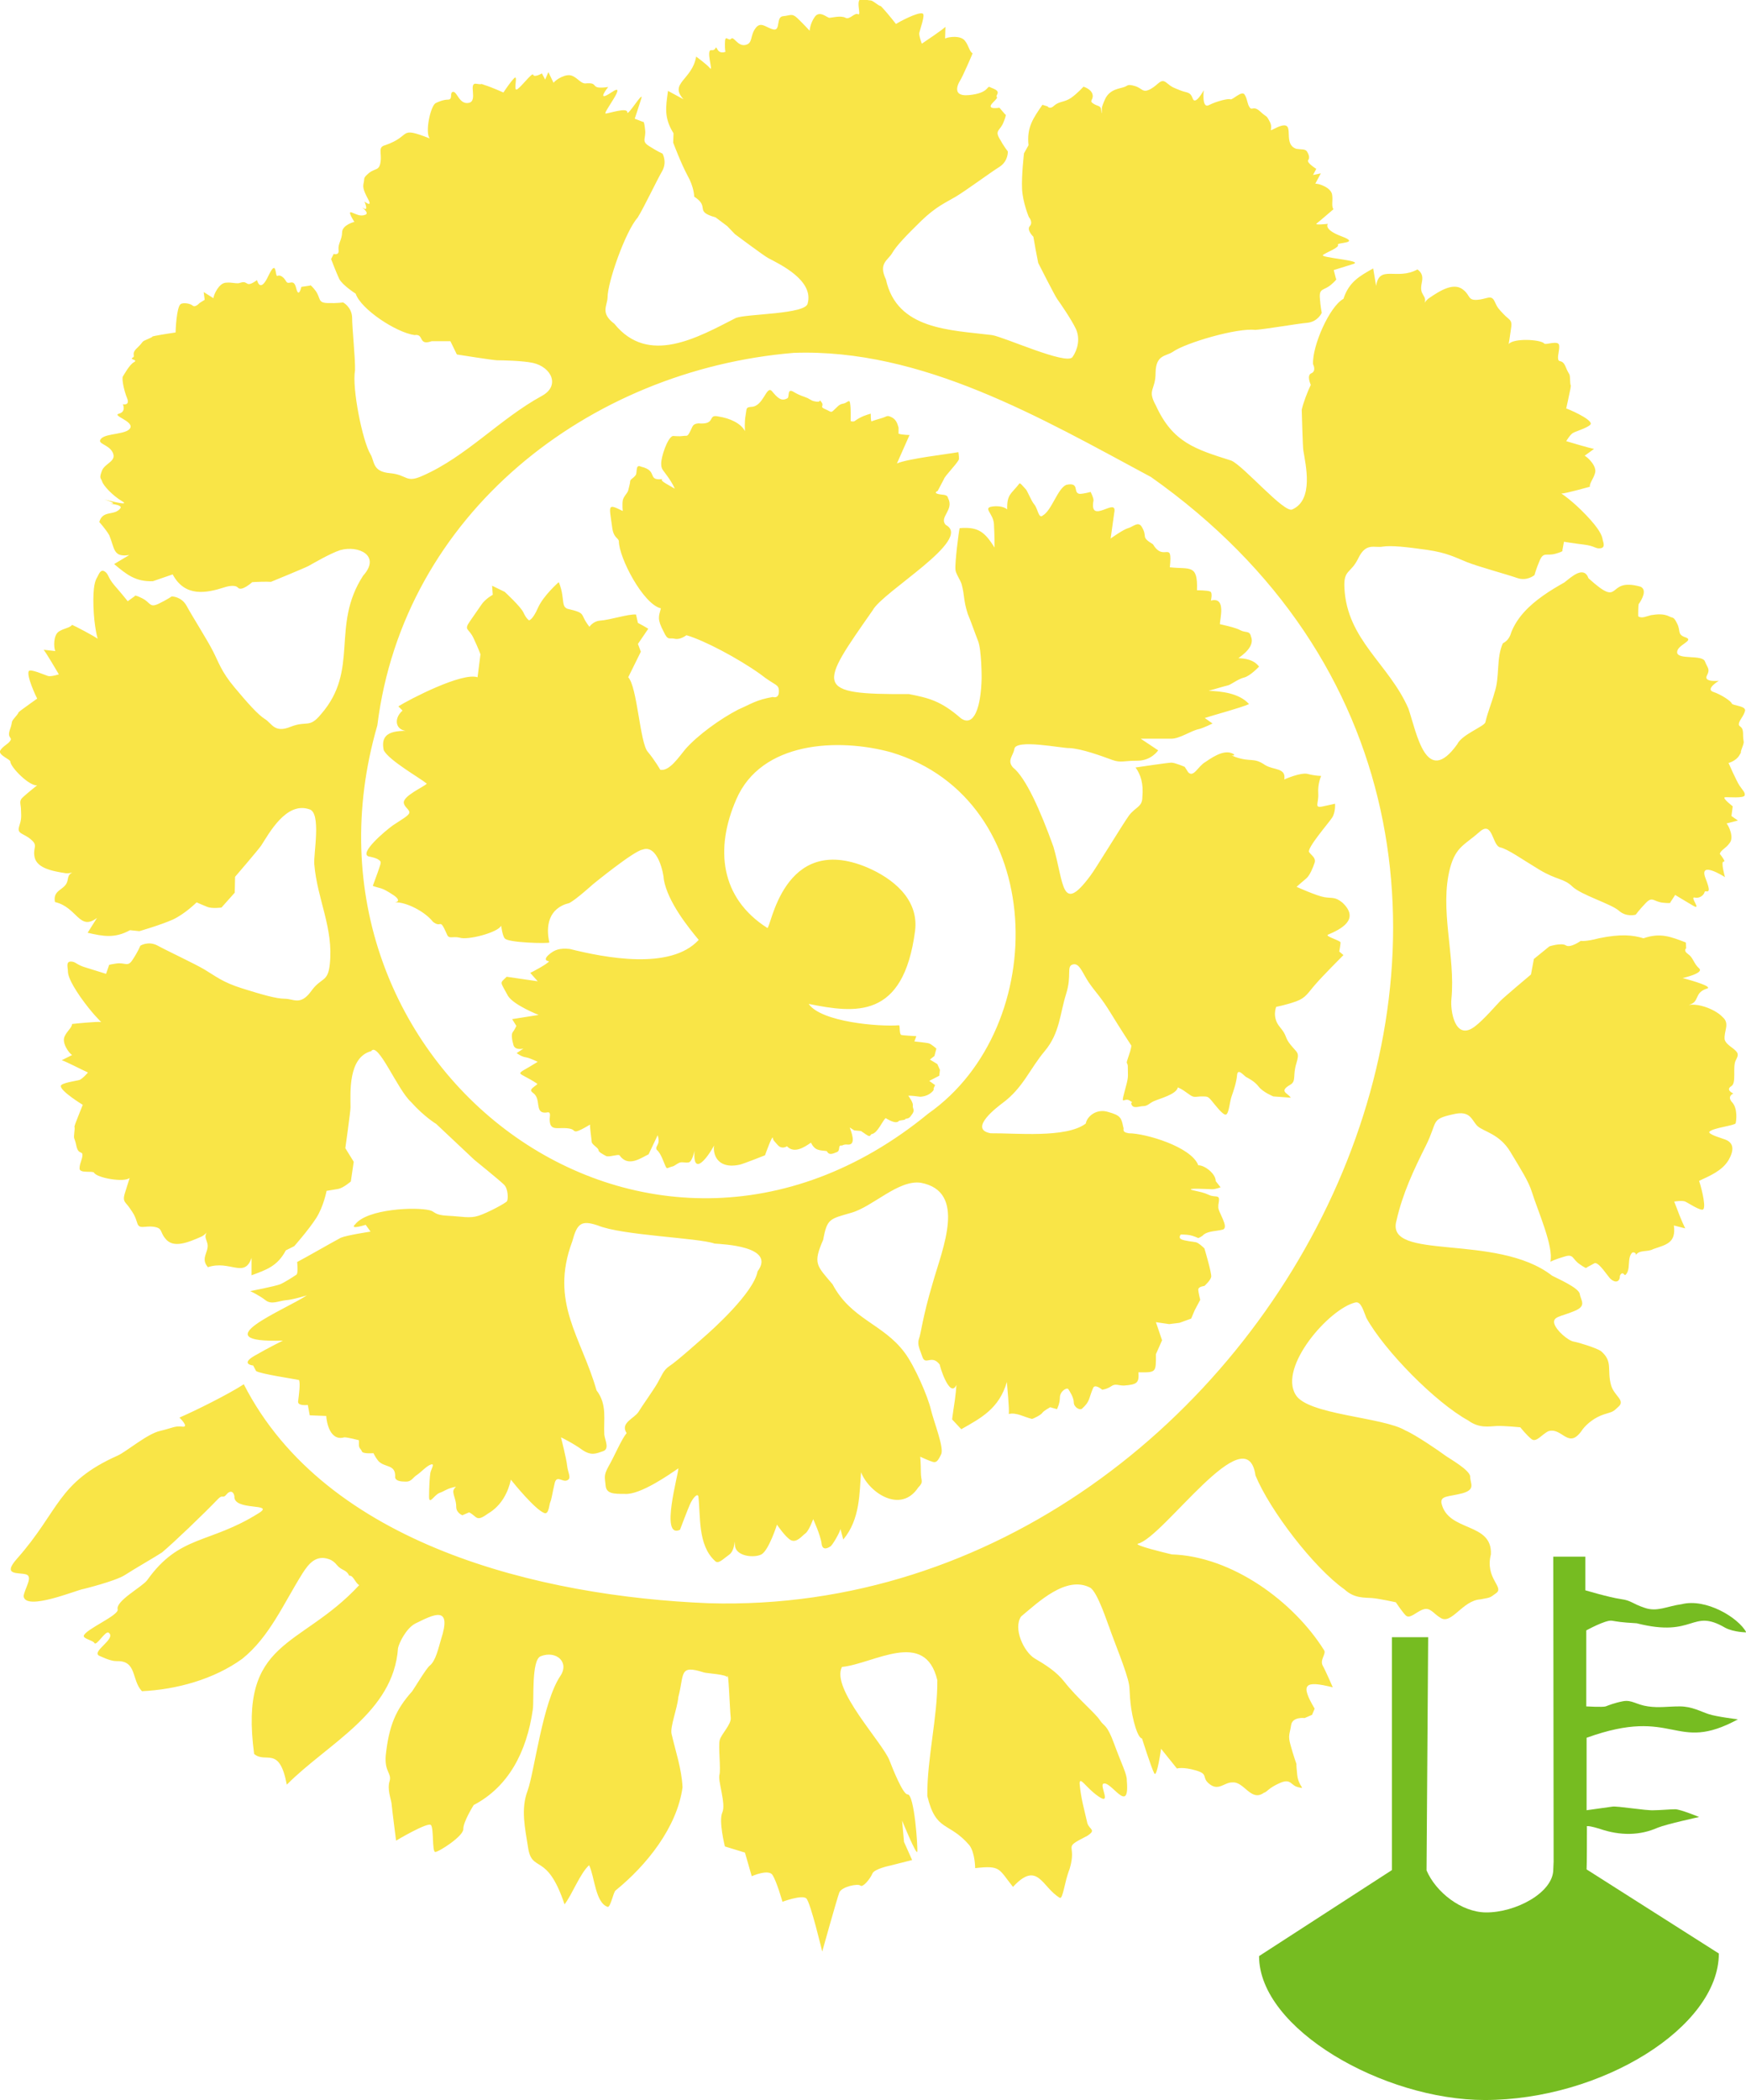 <?xml version="1.0" encoding="utf-8"?>
<!-- Generator: Adobe Illustrator 27.1.1, SVG Export Plug-In . SVG Version: 6.00 Build 0)  -->
<svg version="1.1" id="Carnation" xmlns="http://www.w3.org/2000/svg" xmlns:xlink="http://www.w3.org/1999/xlink" x="0px" y="0px"
	 viewBox="0 0 540 649.4" style="enable-background:new 0 0 540 649.4;" xml:space="preserve">
<style type="text/css">
	.st0{fill:#76BC21;}
	.st1{fill:#F9E547;}
</style>
<path id="Sepal_Cut" class="st0" d="M441.2,578.3c2.9,6.8,10.8,12.9,18.3,13c9.2,0.1,20.9-6.1,20.9-13.3l0.1-2.4l-0.1-94.3h9.6h0.3
	v10.4c0,0,7.4,2.2,10.9,2.7c3.5,0.5,3.5,1.4,7.4,2.7c3.9,1.4,7-0.5,11.5-1.1c7.5-1.9,17.5,4.1,20,8.7c0,0-3.8,0-6.5-1.4
	c-10.6-6.2-9.3,3.2-27.4-1.4c-5.2-0.3-5.7-0.5-7.7-0.8c-1.9-0.3-7.9,3-7.9,3v23.5c0,0,5.1,0.3,6,0c0.8-0.3,2.7-1.1,5.4-1.6
	c2.7-0.5,4.1,1.1,7.7,1.6c3.5,0.5,6,0,9.8,0s6.5,1.6,9,2.4c2.4,0.8,9,1.6,9,1.6c-19.7,10.7-19.4-4.2-46.8,5.7c0,0,0,22.4,0,22.4
	l7.9-1.1c1.4-0.3,10.6,1.3,13,1.1c1.9,0,4.9-0.3,6.5-0.3s7.4,2.4,7.4,2.4s-10.1,2.2-12.8,3.3c-5.4,2.4-11.5,2.6-18.1,0.3
	c-4.7-1.4-3.8-0.5-3.8-0.5c0,1.8,0,11.5-0.1,13.1c0,0,40.9,26,40.9,26c0,22.8-36.4,45.3-72.4,45.3c-31.2,0-69.8-21.9-69.8-44.5
	l41.1-26.6v-72h11.2L441.2,578.3z"/>
<path class="st1" d="M127.1,340.7c4.1,4.6,7.8,6.8,7.8,6.8l11.8,11.1c0,0,7.9,6.4,9.2,7.7c1.3,1.3,1.3,4.5,0.9,5.1
	c-0.4,0.6-6,3.6-8.8,4.5c-2.8,0.9-5.1,0.2-9.5,0c-4.3-0.2-3.9-1.3-5.6-1.7c-4.5-1.1-19.3-0.4-23,4.3c-2.1,1.9,3.2,0.2,3.2,0.2
	l1.5,2.1c0,0-7.3,1.1-9.2,1.9c-3.9,2.1-9.9,5.6-13.5,7.5c0,0,0.4,3.4-0.2,3.9c-0.6,0.4-3.6,2.4-5.1,3c-1.5,0.6-9.2,2.1-9.2,2.1
	s2.8,1.3,4.7,2.8c1.9,1.5,4.1,0.2,6.4,0c2.4-0.2,6.4-1.5,6.4-1.5c-6.7,4.5-32.8,14.8-7.4,14c0,0-4.3,2.1-8.8,4.7
	c-4.5,2.6-0.4,3-0.4,3l0.9,1.7c1.2,0.9,12.2,2.5,13.3,2.8c0.4,1.2,0,4.1-0.3,6.6c-0.2,1.5,3,1.1,3,1.1l0.6,3.2l5.1,0.2
	c0.1,2,1.2,7.9,5.6,6.6c1.1,0,4.5,0.9,4.5,0.9s0,0,0,1.3c0,1.3,0.6,1.3,0.9,2.1c0.2,0.9,3.6,0.6,3.6,0.6s0.6,1.3,1.5,2.4
	c2,2.2,5.5,0.9,5.2,5.1c0.2,1.1,1.7,1.3,3.4,1.3s2.1-1.3,3.4-2.1c1.3-0.9,3-2.8,4.3-3.2c1.3-0.4,0,1.5-0.2,2.6
	c-0.2,1.1-0.4,4.5-0.4,7.3c0,2.8,1.5-0.4,3.2-1.1c1.7-0.6,1.9-1.1,4.1-1.7s0,0,0.2,1.5s0.9,2.6,0.9,4.5c0,1.9,1.9,2.6,1.9,2.6
	s2.1-0.9,2.1-0.9c2.5,1.3,2.1,3.1,5.8,0.4c4.3-2.5,6.3-6.8,7.1-10.5c1.1,1.4,7.5,9.2,10.3,10.3c1.5,0.6,1.5-2.6,1.9-3.4
	c0.4-0.9,0.6-2.6,1.3-5.6c0.6-3,2.4-0.4,3.9-1.1c1.5-0.6,0.2-2.4,0-4.5c-0.2-2.1-1.9-8.8-1.9-8.8c0,0,3.9,1.9,6.6,3.9
	c2.8,1.9,4.3,1.1,6.4,0.4s0.6-3.4,0.4-5.1c-0.3-4.5,1-9.3-2.4-13.7c-4.7-16.5-14.6-27.2-7.5-46.1c1.5-5.6,2.8-6.6,7.9-4.9
	c7.5,3.1,31,3.8,36.1,5.6c2.4,0.2,19.1,0.8,13.3,8.6c-1.2,6.6-14,18.1-16.8,20.5c0,0-8.5,7.6-10.5,8.8c-1.9,1.3-2.3,2.9-3.7,5.3
	s-5,7.4-5.8,8.8c-1.3,2.1-5.8,3.4-3.7,6.6c-1.6,1.9-3.7,7-5.6,10.3c-1.6,2.9-1.1,3.4-0.9,5.9c0.2,2.6,2.6,2.6,5.9,2.6
	c4.8,0.4,14.1-6.2,16.6-7.9c0.1,1.6-5.8,21.9,0.5,19c0,0,2.3-6.1,3.1-7.9c0.8-1.8,2.3-3.6,2.6-2.4c0.7,6.2-0.2,14.9,5,19.8
	c1.1,1.3,2.4-0.3,4.5-1.8c2.1-1.4,1.6-6.3,1.8-2.9c0.2,3.4,5.9,4,8.2,2.8c2.3-1.3,4.8-9.2,4.8-9.2s2.6,3.9,4.3,4.8
	c1.8,0.9,3.4-1.3,4.5-2.1c1.1-0.8,2.4-4.4,2.4-4.4s2.3,5,2.6,7.6s2.6,0.9,2.6,0.9c0.5,0.1,3.5-5.1,3.2-5.6l0.9,3.4
	c5.3-6.3,5-14.6,5.5-20.8c2.5,6.4,12.3,12.9,17.7,4.7c1.8-1.8,0.8-1.9,0.8-4.7s-0.2-4.8-0.2-4.8s2.8,1.3,3.9,1.6
	c1.1,0.3,1.6-0.3,2.6-2.4c0.9-2.1-2.3-10-3.2-13.8c-0.9-3.9-5-13.5-8.2-17.7c-6.6-8.8-16.5-10.2-22.2-21c-5-5.9-6.1-6.4-2.9-13.8
	c1.2-6.6,2.1-6.4,8.6-8.3c6.8-1.9,14.6-10.3,21.6-9.3c14.3,2.7,6.7,20.3,3.7,30.9c-3.2,10.7-3.6,15.5-4.3,17.4
	c-0.6,1.9,0.4,3.4,1.1,5.6c1,2.7,2.9-1,5.4,2.4c-0.4-0.6,3,10.8,5.1,6.2c0,0-0.2,3.4-0.9,7.5c-0.6,4.1-0.4,3.2-0.4,3.2s2.8,3,2.8,3
	c6.2-3.5,11.7-6.4,14.1-14.6c0.1,1.6,0.8,8.2,0.6,9.9c2.3-0.6,4.9,1,7.1,1.5c0.3,0.1,3-1.3,3.3-1.9c0.4-0.6,2.4-1.7,2.4-1.7l2.1,0.6
	c0,0,0.9-1.7,0.9-3.6c0-1.9,2.1-3.2,2.6-2.6c0.4,0.6,1.7,2.6,1.7,4.1c0,1.5,1.9,2.6,2.6,1.9c2.5-2.3,1.9-2.9,3.4-6.4
	c0.6-1.3,2.8,0.6,2.8,0.6s1.5-0.2,2.8-1.1c1.3-0.9,2.1-0.2,3.9-0.2c4.2-0.3,4.7-0.9,4.5-4.1c5.6,0.1,5.4,0,5.4-5.6
	c0,0,1.9-4.3,1.9-4.3l-1.9-5.6c0,0,4.1,0.6,4.1,0.6l3.2-0.4c0,0,3.6-1.3,3.6-1.3s1.1-2.6,1.1-2.6l1.7-3.2c0,0-0.6-2.4-0.6-3.2
	c0-0.9,1.9-1.1,1.9-1.1s1.9-1.7,2.1-2.8c0.2-1.1-2.1-8.8-2.1-8.8s-1.7-1.7-2.6-1.9c-0.9-0.2-3.4-0.4-4.5-0.9s-0.2-1.5-0.2-1.5
	s1.7,0,2.8,0.2c1.1,0.2,2.6,0.9,2.6,0.9s1.1-0.4,1.7-1.1c1.5-1.1,3.8-1,5.8-1.5c2.3-0.6-1.6-5.7-1.3-7.1c0-1.3,0,0,0.2-1.9
	c0.2-1.9-1.3-0.9-3-1.7c-1.7-0.8-2.6-0.9-5.1-1.5c-2.9-0.8,5.2-0.3,6-0.3c1.1,0,2.6-0.6,2.6-0.6s-1.5-1.9-1.5-1.9
	c0-2.4-3.6-5-5.4-4.9c-2.1-5.7-16.3-9.9-21.5-9.9c-2.4-0.4-1.3-1.3-1.7-1.9c-0.6-2.8-0.7-3.6-4.7-4.7c-3.5-1.1-6.5,1.3-6.9,3.6
	c-6.1,4.6-21.9,2.9-29.4,3c-7.3-1.3,2.7-8.6,3.6-9.3c6.4-4.7,8.4-10.5,13.1-16.1c4.7-5.6,4.7-11.6,6.6-17.6s0-8.6,2.1-9.2
	c2.1-0.6,3,2.8,5.1,5.8s3.6,4.3,6.6,9.2c3,4.9,6.4,10.1,6.4,10.1s0,0.9-0.9,3.4c-0.9,2.6-0.4,1.5-0.2,2.8c0,4,0.4,2.9-1.1,8.4
	c-1.1,4.1,0,1.3,1.7,2.4c1.7,1.1,0,0,0.6,1.3c0.6,1.3,2.4,0.4,3.6,0.4c1.3,0,1.9-0.9,3.2-1.5c2-0.9,7-2.1,7.5-4.3
	c1.8,0.9,1.5,0.8,3.8,2.4c1.3,0.9,1.9,0.4,3.6,0.4s1.9,0,3,1.3c1.1,1.3,3.6,4.7,4.5,4.3c0.9-0.4,1.1-3.9,1.7-5.6s1.5-4.3,1.7-6.6
	c0.2-2.3,2.1,0.2,2.8,0.6c0.7,0.4,2.6,1.3,3.9,3c1.3,1.7,4.5,3,4.5,3l5.4,0.4c-0.9-1.5-3.9-1.9,0-4.1c1.7-1.1,0.6-2.8,1.7-6.4
	s0.4-3.2-1.7-5.8c-2.1-2.6-0.9-2.6-3.4-5.6s-1.1-6.2-1.1-6.2s3.2-0.6,6.2-1.7c3-1.1,3.6-2.6,5.8-5.1c2.2-2.6,8.8-9.2,8.8-9.2
	l-1.3-1.1c0,0,0.4-2.1,0.4-2.8c0-0.6-4.9-1.9-3.9-2.4c4-1.7,10-4.7,4.5-9.9c-2.3-1.9-3.2-1.3-5.6-1.7c-2.4-0.4-8.6-3.2-8.6-3.2
	s1.9-1.7,3-2.6c1.1-0.9,2.1-3.4,2.6-4.9c0.4-1.5-0.9-2.1-1.7-3.2c-0.9-1.1,6-9,7.1-10.7s0.9-4.3,0.9-4.3s-1.7,0.4-4.1,0.9
	c-2.4,0.4-0.9-1.1-1.1-4.1c-0.2-3,0.9-5.4,0.9-5.4s-1.9,0-4.1-0.6s-7.3,1.7-7.3,1.7c0.6-3.7-3.3-2.8-6-4.5c-3.5-2.4-4.3-0.8-9-2.4
	c-2.8-1.1,0,0-0.6-0.9c-2.4-1.5-5.5,0.1-8.8,2.4c-2.3,1.3-3.6,4.9-5.3,3.2c0,0-1.1-1.7-1.1-1.7s-3-1.3-4.1-1.3s-11.1,1.5-11.1,1.5
	c1.6,2.2,2.5,5,2.1,9.2c0,3-2.1,3-4.1,5.6c-1.9,2.6-10.5,16.8-12,18.7c-9,12.1-8.1,2.3-11.4-9c-4-11.1-8.5-21.3-12.5-24.5
	c-1.9-2.1,0-3.6,0.4-5.6c0.1-3.4,14.7-0.3,17.1-0.4c3.7,0.2,9.5,2.3,13.3,3.7c2.6,0.9,3.4,0.2,7.7,0.2c4.3,0,6.4-3.2,6.4-3.2
	l-5.4-3.6c2.4,0,6.1,0,9.3,0c2.7,0.1,6.2-2.5,8.8-3c1.5-0.4,4.1-1.7,4.1-1.7l-2.4-1.7c2.7-0.9,11-3.1,13.7-4.3
	c-3-3.4-8.7-4-12.5-4.1c0,0,5.1-1.5,6-1.7c0.9-0.2,3-1.9,4.9-2.4c1.9-0.4,4.7-3.4,4.7-3.4c-1.7-2.2-4.3-2.5-6.4-2.6
	c1.2-0.9,5.2-3.6,3.9-6.7c-0.4-1.9-1.7-1.1-3.2-1.9c-1.5-0.9-6.4-1.9-6.4-1.9c-0.1-1.4,2.1-8.6-2.8-7.3c0,0,0.6-2.4-0.2-2.8
	c-0.9-0.4-4.1-0.4-4.1-0.4c0.3-8.2-2.2-6.4-8.4-7.1c0.9-8.8-1.8-1.4-5.2-7.1c-4.1-2.5-1.4-2.1-3.6-5.6c-1.1-1.5-2.6,0.2-4.1,0.6
	c-1.5,0.4-5.4,3.2-5.4,3.2c0.3-2.2,0.6-4.4,1.1-7.9c1.2-5.4-7.9,4.1-6.4-3.9c0-0.9-0.9-2.6-0.9-2.6s-2.1,0.6-3.4,0.6
	c-2.2-0.3,0.2-3.7-4.1-2.8c-2.7,1.1-4.5,7.9-7.3,9.5c-1.3,1.1-1.5-2.1-2.6-3.4c-1.1-1.3-2.1-4.3-2.8-4.9c-0.6-0.6-1.7-2.1-1.9-1.5
	c-2.5,3.2-3.8,3.2-3.7,7.9c0,0-1.3-1.3-4.5-0.9c-3.2,0.4,0.2,2.1,0.4,5.4c0.2,3.2,0.2,7.3,0.2,7.3c-3-4.7-4.9-6.5-10.8-6
	c-0.3,1.1-1.5,10.7-1.3,12.8c0,1.1,1.5,3.2,1.9,4.5c1,3.7,0.5,4.8,1.9,9.2c0.9,2.1,2.1,5.6,3.2,8.4s1.1,11.4,1.1,11.4
	c-0.2,9.2-2.4,15.3-6.4,12.5c-6.3-5.5-10.1-6.3-16.1-7.5c-29.8,0.2-27.7-2.3-11.2-25.9c3.1-5.8,31.2-21.9,22.6-26.4
	c-2.2-2.4,2.7-4.6,0.7-8.3c-0.2-1.3-1.9-0.9-3.2-1.3c-1.3-0.4,0-0.9,0-0.9s1.5-2.8,1.9-3.6c0.3-1.1,4.5-5.2,4.7-6.3
	c0-0.9-0.2-2.1-0.2-2.1c-3.2,0.6-15.6,2-19,3.5l3.9-8.8c0,0-2.1,0-3.4-0.4c0,0,0-1.3,0-1.9c-0.4-1.4-0.8-2.7-2.6-3.4
	c-1.1-0.4-0.9,0-3,0.6c-2.1,0.6-2.8,0.9-2.8,0.9c-0.2-0.5-0.2-1.8-0.2-2.4c-1.4,0.4-3,0.9-4.7,2.1c-0.6,0.6-1.5,0.2-1.5,0.2
	c0-1.3,0.1-3.7-0.2-5.6c-0.2-1.3-0.9,0-2.1,0.2c-1.3,0.2-1.7,0.9-2.8,1.9c-1.1,1.1-0.9,0.6-2.8-0.2c-1.9-0.8-0.2-0.9-1.1-2.1
	c-0.9-1.3,0,0-1.5-0.2c-1.5-0.2-1.5-0.4-2.8-1.1c-1.3-0.6-2.1-0.6-4.3-1.9c-2.1-1.3-1.3,1.3-1.9,1.9c-2,1.2-3.2-0.2-4.9-2.2
	c-1.7-1.8-2.6,4.9-6.4,4.9c-1.7,0.2-1.3,0.4-1.7,2.6c-0.4,2.1-0.2,4.9-0.2,4.9c-1.3-2.5-4.8-4-8.1-4.5c-3.7-0.9-0.6,2.6-6.3,2.1
	c-1.9,0.2-1.7,0.9-2.6,2.6c-0.9,1.7-0.9,1.1-2.1,1.3c-1.3,0.2-2.6,0-3.2,0c-1.7,0.5-3.7,6.7-3.6,8.6c0,1.8,0.6,1.9,2.1,4.1
	c1.5,2.1,2.1,3.6,2.1,3.6s0,0-2.6-1.5s-0.9-1.5-0.9-1.5c-5.4,0.7-1.4-2.5-6.9-3.8c-1.9-0.9-1.1,1.7-1.7,2.6
	c-0.6,0.9-1.7,1.3-1.7,1.9s-0.4,1.9-0.6,2.8c-0.2,0.9-1.5,1.9-1.7,3.2c-0.2,1.3,0,3.2,0,3.2c-4.8-2.4-4.2-1.8-3.3,4.8
	c0.4,3.6,1.9,3.4,2.1,4.5c0,5.1,7.5,19.5,13,20.8c-0.7,2.6-1.2,3.3,0.9,7.3c1.3,2.8,1.7,1.7,3.4,2.1c1.7,0.4,3.6-1.1,3.6-1.1
	c5.5,1.6,15.9,7.1,22.8,12c4.8,3.8,5.8,3,5.8,5.4c0,2.4-1.9,1.7-1.9,1.7c-5.1,0.9-6.6,2.1-10.7,3.9c-5.6,2.9-12.5,7.9-16.3,12.2
	c-2,2.4-5,7-7.8,6.4c0,0-1.7-3-3.9-5.6c-2.4-2.9-3.2-20-6-23c0,0,3.9-7.9,3.9-7.9s-0.9-2.4-0.9-2.4l3.2-4.7
	c-0.8-0.5-2.4-1.4-3.2-1.8c0,0-0.6-2.6-0.6-2.6c-2.4-0.2-8,1.7-11.2,1.9c-2.1,0.2-3.2,1.9-3.2,1.9c-3.3-4.2-0.6-4.1-6.9-5.6
	c-1.3-0.6-1.1-1.7-1.5-4.3c-0.4-2.6-1.1-3.9-1.1-3.9s-4.7,4.1-6.4,7.9c-1.7,3.9-2.8,3.9-2.8,3.9s-0.9-0.6-1.7-2.4
	c-0.8-1.8-5.8-6.4-5.8-6.4l-3.9-1.9l0.2,2.8c0,0-2.4,1.3-3.6,3.2c-1.3,1.9-1.3,1.9-3.4,4.9c-2.1,3-0.4,2.1,1.1,5.4
	c1.5,3.2,2.1,4.9,2.1,4.9l-0.9,7.1c-4.8-1.6-21,6.8-24.5,9l1.3,1.3c-3.2,2.8-2,7.1,3,6.2c-3.7,0.2-10.3-0.6-8.8,6.1
	c1.7,3.2,11.3,8.6,13.3,10.3c-0.7,0.9-7.5,3.8-7.1,6c0.2,1.3,1.9,2.1,1.7,3c-0.2,0.9-2.1,1.9-5.1,3.9c-2.5,1.8-10.5,8.6-7.5,9.6
	c0,0,2.4,0.4,3.2,1.1c0.9,0.6,0.6,0.9-0.4,3.9c-1.1,3-1.5,4.1-1.5,4.1c2.6,1,2.4,0.2,6.6,3c2.6,1.9,0.2,2.1,0.2,2.1
	c3.5-0.2,9.4,2.9,11.8,6c2.8,2.2,1.9-1.6,4.3,3.8c0.6,1.7,1.7,0.6,3.9,1.1c2.5,0.9,12-1.6,12.9-3.7c0,0,0.4,3.2,1.1,3.9
	c0.7,1.4,13.6,1.7,13.8,1.3c-1.1-4.9-0.4-10.6,6.2-12.2c2.1-1.1,7.3-5.8,7.3-5.8s12.6-10.3,15.3-10.7c4.8-1.8,6.6,7.7,6.6,9.2
	c1.2,7,7.8,15.1,10.8,18.7c-8.7,9.5-29.1,5.5-39.9,2.8c-3.1-0.3-4.7,0.2-6.6,1.9c-1.9,1.8,0.2,1.9,0.2,1.9c-0.2,0.7-5.3,3.4-5.8,3.6
	l2.3,2.6l-9.6-1.4c-2.2,2.2-2.1,1.2,0.4,5.9c1.8,2.9,9.5,5.9,9.5,5.9l-8.2,1.3l1.3,2.1c0,0-0.6,1.3-1.1,1.9c-0.5,0.6-0.3,2.3,0.2,4
	c0.5,1.8,3.1,1.1,3.1,1.1l-2.1,1.4c0,0,1.4,1.1,2.8,1.3c1.3,0.2,3.7,1.4,3.7,1.4c-7.6,4.8-6.7,2.4-0.1,6.8c-0.1,0.4-1.6,1.1-1.9,1.8
	s0.8,0.9,1.4,1.9c1.4,2.1-0.2,5.9,3.8,5.1c0.8,0,0.6,0.9,0.5,2.1c0,4,2.5,2.4,5.9,2.9c1.8,0.3,1.3,0.8,2.1,0.9
	c0.8,0.2,4.5-2.1,4.5-2.1c-0.1,0.8,0.4,4,0.5,5.3c0,0.9,2.1,1.9,2.1,2.6c0,0.6,1.4,1.3,2.3,1.8c0.8,0.5,3.7-0.6,4.2-0.2
	c2.7,3.9,6.8,0.7,9-0.3c0,0,2.8-5.9,2.8-5.9s0.5,1.4,0.2,2.4c-0.3,1-0.9,1.3-0.5,2.1c1.4,1.1,2.2,4.1,2.9,5.4c0.3,0.6,0.9,0,1.8-0.2
	s1.1-0.6,2.1-1.1c0.9-0.5,1.9,0,3.1-0.2c1.1-0.2,1.8-3.6,1.8-3.6c-0.7,9.8,6-0.8,6.6-2.9c-1.3,1.1-1.3,9.1,7.4,7.2
	c1.3-0.3,7.8-2.9,7.8-2.9s2.3-6.4,2.4-5.4c0.2,0.9,0.3,0.8,1.6,2.3c1.3,1.4,2.8,0.3,2.8,0.3c2.2,2.4,5.4,0.3,7.4-1.1
	c1.3,2.5,2.5,2.3,4.9,2.6c0.6,1.1,1.3,1.1,2.9,0.4c1.6-0.4,0.3-2.4,1.8-2.1c0.5-0.3,1.2-0.4,1.8-0.3c2.9,0.2,0.9-4.4,0.6-5.3
	l1.4,0.9c0,0,2.1,0.2,2.1,0.2s0,0,1.6,1.1c1.6,1.1,1.1-0.2,1.9-0.2c1.7-0.5,3-3.8,4.1-4.9c0.6,0.3,3.2,2.1,4.2,0.8
	c0,0,1.8-0.3,1.8-0.3V346c1.3-0.4,1.2,0,2.4-1.8c0.6-1.1,0-1.3,0-2.3c0.3-0.7-1.1-2.8-1.4-3.1c0.9-0.1,2.8,0.2,3.7,0.3
	c0,0,1.8,0,3.2-1.1c1.4-1.1,0.9-1.4,0.9-1.4l0.5-1.1l-1.8-1.3l3.1-1.6l0.2-1.8l-0.8-1.8l-2.3-1.4l1.4-1.1l0.6-2.3
	c0,0-1.6-1.4-2.3-1.6c-0.6-0.2-4.5-0.6-4.5-0.6l0.6-1.6c0.1-0.1-4.8-0.2-4.8-0.5c-0.5-0.8-0.2-2-0.5-2.9c-6.3,0.5-24.1-1-28-6.6
	c14.5,2.9,29.3,4.8,32.9-22.5c1.3-10-7.1-16.4-14.8-19.7c-26.2-11-29.8,19.4-30.9,18.7c-14.6-9.3-16.2-24.6-9.6-39.7
	c7.7-18,31.5-19.1,47.9-14.6c48.6,14.6,49.8,84.8,11.5,111.7c-87.3,71.7-200.7-15.6-170.4-120c8.1-65.3,65.2-109.9,128.8-115.2
	c39.7-1.4,76.6,20.2,110.5,38.4c160.2,113.2,39.2,353.3-136.8,348.2c-52.1-2.1-118.4-18-143.8-67.7c-4.6,3-14.8,8.1-19.9,10.3
	c0,0,3.2,3.1,0.9,2.8s-3,0.4-6.8,1.3c-3.9,0.8-10.5,6.4-13.1,7.6C17.6,458.4,18.5,467,5.2,482c-4.7,5.3,0.7,4.1,2.9,4.8
	s-0.5,4.4-0.8,6.7c0.5,4.8,16.7-2,18.5-2.2c0,0,9.8-2.4,12.8-4.3c2.9-1.9,9.9-5.9,11.5-7c3.6-3,12.9-11.9,17.4-16.6
	c1.5-1.5,1.3,0.2,2.6-1.4c1-1.2,2.1-1,2.4,0.6c-0.4,4.7,12.7,2,7.6,5.2c-15.4,9.7-24.5,6.6-34.6,20.8c-1.6,2.1-9.8,6.4-9.1,9
	c0.4,1.9-10.1,6.2-10.5,8.2c-0.1,0.9,2.9,1.4,3.3,2.2c0.6,1.1,3.4-3.9,4.4-3.2c2.6,1.9-5.7,5.9-2.8,7.2c3.1,1.4,4.3,1.6,5.3,1.6
	c6.3-0.2,4.5,5.8,7.8,9.3c10.7-0.5,22.3-3.7,31-10c8.5-6.8,12.9-17.3,18.7-26.5c1.8-2.8,4.1-5.8,8.2-4.3c0.9,0.3,1.8,1,2.4,1.8
	c1.5,1.8,2.9,1.3,3.8,3.3c1.2-0.3,1.9,2.3,3.1,2.9c-18.3,19.8-37.3,16.4-32.5,52.2c3.6,3.1,7.8-2.8,10.1,9.5
	c12.7-12.8,33-22.2,34.4-42.2c0.3-1.6,2.5-6.1,5.3-7.6c5.7-2.8,11.5-5.9,8,4.9c-0.8,2.6-1.6,6.6-3.5,8.1c-1.1,0.9-4.5,6.6-5.4,7.9
	c-5.1,5.7-7.2,10.6-8.2,19.9c-0.4,5.1,1.9,5.4,1.2,7.9c-0.8,2.5,0.4,5.4,0.6,6.9c0.1,1.4,1.4,11.5,1.4,11.5s9.9-5.9,10.8-4.8
	c0.9,1.1,0.3,8.2,1.3,8.3c1,0.1,8.8-4.9,8.7-7.1c-0.1-2.1,3.2-7.4,3.2-7.4c10.7-5.6,16.4-16.3,18.3-29.6c0.4-2.8-0.5-15.2,2.4-16.4
	c4.8-1.9,9,1.8,6.1,6.1c-5.5,8.2-8,29.5-10.1,35.4c-2.2,5.7-0.8,11.7,0.1,17.5c1.2,8.3,5.8,1.2,11.3,17.7c2.3-2.9,4.8-9.6,7.6-12.1
	c1.7,3.4,1.9,11.7,5.8,12.9c0.9-0.1,1.7-4.6,2.4-5.1c9.6-7.8,19-19.5,20.7-31.9c-0.3-5.8-2.1-10.9-3.4-16.5
	c-0.5-2.2,1.8-7.9,2.1-11.4c1.9-7.2,0.1-10.1,7.9-7.6c0.9,0.3,7.4,0.6,7.2,1.6c0.4-3.4,0.8,9.9,1.1,12.4c0.2,2.1-2.9,5-3.4,6.9
	c-0.5,1.9,0.4,9-0.1,10.8c-0.5,1.9,2.1,9,0.9,11.6s0.8,10.5,0.8,10.5l6.2,1.9l2.1,7.3c0,0,5.2-2.3,6.4-0.4c1.3,1.9,3.1,8.3,3.1,8.3
	s6.2-2.3,7.4-1c1.3,1.3,4.9,16.4,4.9,16.4s4.6-16.5,5.3-18.3c0.8-1.8,5.8-2.8,6.5-2.1c0.8,0.7,3.1-2.2,3.7-3.7s5.6-2.5,5.6-2.5
	l6.7-1.7l-2.5-5.6l-0.6-6.6c0,0,4.5,11,4.7,9.6c0.2-1.3-0.9-17.8-3-17.7c-1.4,0.1-4.6-7.9-5.6-10.5c-2.1-5.5-18.2-22.2-14.7-28.9
	c9.9-1,25.7-11.9,29.5,4.1c0.1,11.4-3.2,24.2-3.1,35.8c2.7,11.2,6.6,7.8,13,15.2c1.8,2.4,1.8,7.1,1.8,7.1c8-0.9,7.2,0.2,11.7,5.8
	c7.7-8.3,8.9,0.1,14.5,3.4c1,0.3,1.4-4.9,3-8.9c2.5-8.3-2.7-6.1,5.5-10.3c2.9-1.9,0.6-1.9,0-3.9c-1-4.4-2-7.7-2.4-12.3
	c0.1-2.3,1.9,1.3,5.8,4c4,2.8,0.7-2.7,1.4-3.8c2.2-1.7,8.4,10.2,7.4-1.1c0.1-1.9-1.6-5-3.9-11.3c-2.3-6.3-3.1-5.3-4.4-7.3
	c-1.3-2.1-7-6.8-11-11.9c-2.5-3.2-5.9-5.3-9.3-7.3c-3.3-2.1-6.6-9.2-4.1-12.9c5.3-4.4,14-12.8,21.4-8.9c2.3,1.4,5.4,11.2,5.9,12.3
	c1.3,3.9,5.5,13.9,6.1,17.7c0.3,1.3,0,5.6,1.5,11.5c1.4,5.4,2.5,5.1,2.5,5.1s2.9,9.2,3.8,10.8c0.8,1.6,2.1-7.6,2.1-7.6
	s4.9,6.1,4.9,6.1s1.8-0.6,5.9,0.6c4.1,1.2,1.5,2.2,4.3,4.3c2.8,2.1,4.5-0.7,7-0.6c3.6-0.3,5.7,6.1,9.7,3.2c1.1-0.3,1.3-1.4,4.9-3
	c3.6-1.6,3.3,0.8,5.8,1.3c2.5,0.6,0,0-0.4-3.9c-0.4-3.9-0.2-3.2-0.2-3.2s-1.1-3.1-1.9-6.1c-0.8-2.9-0.2-3.2,0.2-5.9
	c0.3-2.8,4.2-2.3,4.2-2.3l2.3-1l0.8-1.9c-4.5-7.6-3.2-8.8,5.6-6.6c0,0-2.1-4.9-3.1-6.7c-1-1.8,1.2-3.7,0.4-4.8
	c-9.4-15-28.4-29-47.1-29.6c-2.5-0.6-11.6-2.8-10.5-3.3c7.9-1.8,33.7-39.9,36.4-21.1c4.4,10.7,18,28.5,27.5,35.2
	c3.1,2.9,6.3,2.5,8.6,2.7s7.3,1.3,7.3,1.3s1.7,2.6,3,4c1.3,1.4,3.3-1.1,5.5-1.8c2.2-0.7,3.1,1.3,5.3,2.6c3.4,2.3,6.8-5.4,12.4-5.7
	c2.9-0.6,2.7-0.3,4.8-1.9c2.7-1.9-3.5-4.5-1.6-12c0.5-10.1-13.3-6.8-15.3-15.9c-0.3-2.3,2.3-1.9,6.5-3c4.2-1.2,2.4-3,2.4-5.1
	c0-2.1-6.6-5.7-7.9-6.7c-1.3-1-9-6.3-12.1-7.6c-6.9-4.2-30.4-4.8-34-11.1c-5.3-8.6,10.4-26.6,18.5-28.5c1.8-0.4,2.5,2.7,3.4,4.8
	c5.6,10.1,21.3,26.1,31.5,31.7c3.4,2.5,6.5,1.8,8.8,1.7c2.3-0.1,7.3,0.4,7.3,0.4s1.9,2.4,3.4,3.6c1.5,1.3,3.2-1.4,5.3-2.4
	c4.4-1.3,6.2,6.1,10.6-0.6c1.4-1.8,3.8-3.7,6.6-4.6c2.8-0.9,2.6-0.6,4.6-2.5c1.9-1.9-1.4-3.2-2.4-6.4c-1.4-4.9,0.7-7.4-3.2-10.7
	c-1.6-1-6.7-2.6-8.4-2.9c-1.7-0.3-5.4-3.4-6-5.6c-0.5-2.2,2.1-2.1,6.1-3.8c4.1-1.6,2.1-3.3,1.8-5.3s-7.2-4.9-8.6-5.7
	c-17.1-13.3-51.7-4.3-48.1-17c1.9-8.4,5.3-15.6,9.1-23.2c3.8-7.6,1.3-8.1,8.5-9.7c5.4-1.3,5.6,1.9,7.5,3.7c1.9,1.7,6.8,2.4,10.1,7.9
	c3.3,5.5,5.6,9,6.7,12.5c1.7,5.5,6.8,16.9,5.7,21.5c0,0,1.6-0.8,4.4-1.6c2.9-0.9,2.3,0.8,4.7,2.4c2.4,1.7,2.1,1,2.1,1l2.4-1.3
	c1.3-0.7,4.3,4.3,5.1,4.9c1.4,1.2,2.8,0.9,2.8-1c0.1-0.4,0.5-0.9,0.9-0.8c0.3,0.1,0.5,0.6,0.8,0.5c1.8-1.6,0.4-5.2,2.1-6.9
	c0.5-0.3,1.4,0.2,1.1,0.8c1.1-1.8,3.7-0.9,5.4-1.9c4.1-1.4,7.1-1.9,6.4-7.3c1.2,0.3,2.3,0.6,3.5,0.9c-1.3-2.7-2.3-5.4-3.4-8.3
	c0,0,2.5-0.4,3.4,0s4.9,3.1,5.6,2.4c1-1.2-1.1-8.3-1.3-8.8c3.4-1.6,7.1-3.1,9.1-6.4c1.6-2.8,1.9-5.3-1.1-6.4
	c-0.4-0.2-5.5-1.6-4.8-2.4c1.1-1.2,7.9-1.9,8.1-2.6c0.2-0.7,0.7-4.6-1.1-6.5c-1.7-1.9,0.4-2.7,0.4-2.7s-2.6-1.1-0.6-2.3
	c1.6-1,0.3-5.8,1.3-7.9c0.4-0.8,0.9-1.6,0.5-2.4c-0.9-1.5-3.4-2.3-3.9-4.1c-0.3-2.6,1.7-4.9-0.6-6.9c-2.4-2.7-10.5-5.9-13.6-2.2
	c0,0,1.3-1,3.1-1.6c3.6-0.9,1.4-3.8,5.8-5.1c1.6-0.8-7.7-3.2-7.7-3.2s6.8-1.5,5.1-3c-1.7-1.5-1.8-3.3-3.4-4.4
	c-1.6-1.1-0.6-1.8-0.6-1.8l-0.1-1.8c-4.7-1.8-7.9-3.1-13.1-1.3c-3.3-1-7-1.4-13.8,0c-4.1,1.1-5.6,0.8-5.6,0.8s-3.2,2.3-4.6,1.4
	c-1.4-0.9-5.1,0.3-5.1,0.3l-4.8,3.9l-0.9,4.8c0,0-8.7,7.3-9.6,8.3c-0.9,0.9-5.1,5.8-7.8,7.8c-6.1,4.6-7.6-4.9-7.2-8.6
	c1.3-13.2-3.8-27.7-0.4-40.5c1.8-6.6,4.6-7.1,9.1-11.1c4.1-3.7,3.9,4.3,6.4,4.8c2.5,0.6,6.6,3.6,12.1,6.9c5.5,3.3,7.5,2.6,10.2,5.2
	c2.7,2.6,11.8,5.3,14.3,7.4c2.4,2.2,5.3,1.3,5.3,1.3s1-1.4,3.1-3.6s2.4-0.4,5.3-0.1c2.9,0.3,2.3-0.1,2.3-0.1l1.5-2.3
	c0,0,2.6,1.6,5.5,3.3c2.9,1.7-1.1-2.8,0.5-2.5c1.6,0.4,2.9-0.8,3.1-1.7c0.2-0.9,2.6,1.6,0.3-4.2c-2.3-5.8,6-0.4,6-0.4
	s-1.4-5-0.4-4.8c0.9,0.2-1.2-2.4-1.2-2.4c0.3-1.2,1.9-1.7,3-3.3c1.5-1.7-0.2-5.3-0.9-6.1l3.5-0.9l-2-1.4l0.4-3c0,0-3.4-2.6-2.4-2.8
	c1-0.1,5.9,0.4,6.1-0.6c0.2-0.9-0.6-1.5-1.6-3s-3.4-7-3.4-7s2.3-0.6,3.3-2.3c1.1-1.8,0,0,0.9-2.4s0.3-1.3,0.3-4.2
	c0-2.9-1.5-2-1.3-3.3c0.3-1.3,1.5-2.3,1.9-3.9c0.4-1.6-3.9-1.6-4.1-2.3s-3.3-2.8-5.8-3.6c-2.4-0.9,1.8-3.4,1.8-3.4s-4.8,0.5-3.7-1.6
	c1.1-2.1,0.2-2.3-0.6-4.4c-0.8-2.2-8.5-0.4-8.6-2.8c-0.1-2.3,5.4-3.6,2.7-4.6c-2.8-0.9-1.5-2-2.7-4.3c-1.1-2.3-1.3-1.6-2.4-2.2
	c-1.8-0.9-3.8-0.7-5.7-0.4c-1.3,0.3-2.7,1.1-3.9,0.4c-0.1-0.1,0-3.6,0.1-3.8c1-1.4,2.7-4.4,0.6-5.4c-11.1-3.1-5.3,7.2-16.1-2.6
	c-1.5-4.1-5.4-0.3-7.5,1.3c-2.3,1.3-4.5,2.6-6.6,4.1c-4.1,2.9-7.9,6.5-9.8,11.3c-0.4,1.5-1.2,2.7-2.6,3.4
	c-2.1,4.6-0.9,10.5-2.6,15.3c-0.8,3-2.1,6-2.8,9.1c-0.3,1.3-7.3,3.8-8.7,6.8c-9.6,13.4-12.5-3.3-15.1-11c-6-13.8-19-21.2-19.8-37.3
	c-0.3-5.8,1.9-4.3,4.3-9.2c2.4-5,5-3.1,7.6-3.6c2.6-0.4,7.2,0.1,13.6,1c6.3,0.9,8.9,2.4,12.4,3.8s12.4,3.8,15.5,4.9
	c3.1,1.1,5.4-0.9,5.4-0.9s0.4-1.7,1.6-4.5c1.2-2.8,2.1-1.3,4.9-2.1c2.8-0.8,2.1-1,2.1-1l0.5-2.7c0,0,3,0.5,6.3,0.9
	c3.3,0.4,3.5,1.4,5.1,1.1s0.6-2.1,0.5-3c-0.2-0.9-0.8-2.8-5.1-7.3c-4.3-4.5-7.6-6.6-7.6-6.6c1.3,0,8-1.9,8.8-2.1
	c-0.1-1.2,1.1-2.4,1.6-4.2c0.7-2.1-2.2-4.9-3.2-5.4l2.9-2.1c-1.6-0.3-6.9-1.9-8.6-2.4c0,0,1.3-2.2,2.2-2.6c0.9-0.5,5.6-1.9,5.4-2.9
	c-0.3-1.6-7.1-4.5-7.6-4.6c0,0,0.9-4.1,1.3-6.1c0.3-2,0,0-0.1-2.6s-0.2-1.3-1.3-4c-1.1-2.8-2.2-1.3-2.4-2.6
	c-0.2-1.3,0.5-2.7,0.3-4.3c-0.3-1.6-4.3,0.1-4.6-0.5c-1.2-1.3-9.6-1.7-11,0.2c0,0,0.5-3,0.8-5.3c0.3-2.3-0.7-2.2-2.3-3.9
	c-1.6-1.7-1.9-1.9-2.9-4.1c-1-2.1-2.4-0.6-5.3-0.4c-2.9,0.2-2.2-1.3-4.1-2.9c-2.9-2.7-7.1-0.2-11,2.5c-2.6,2.1-2.3,5.6-2.3,5.6
	s0.1-1.6,0.8-3.4c0.7-1.8,0.6-2.1-0.3-3.6c-1.6-2.7,1.6-5.2-1.6-7.6c-6.4,3.5-11.8-1.6-12.8,5.1l-0.9-5.4c-4.3,2.4-7.5,4.2-9.2,9.4
	c-4.3,2.3-9.7,14.6-9.4,20.2c0,0,1.1,2.1-0.5,2.8c-1.6,0.6-0.2,3.6-0.2,3.6c-0.9,1.8-2.4,5.7-2.8,7.7c0,0,0.3,11.4,0.5,12.6
	c0.7,4.4,3.3,15.2-3.4,18.2c-2.4,1.4-15.1-13.5-18.9-15.1c-11.1-3.5-18.1-5.6-23.3-17c-2.8-5.1-0.1-4.6-0.1-10.2
	c0.1-5.6,3.2-5,5.3-6.4c3.9-2.8,20-7.5,25.5-6.8c3.8-0.3,12.8-1.9,16.1-2.2c3.3-0.3,4.5-3.1,4.5-3.1s-0.4-1.7-0.6-4.7s1.3-2.1,3.5-4
	c2.2-1.9,1.5-1.8,1.5-1.8l-0.7-2.7c0,0,2.9-0.9,6.1-1.9c3.2-1.1-10.7-1.9-9.4-2.8c1.3-0.9,5.1-2.3,4.6-3.1c-0.6-0.8,7.1-0.4,1.2-2.6
	s-4.3-3.9-4.3-3.9s-4.3,0.5-3.5-0.1c0.8-0.6,5.2-4.4,5.2-4.4c-0.7-1.1-0.1-2.6-0.4-4.5c-0.3-2.2-4.1-3.5-5.2-3.4l1.7-3.2l-2.4,0.5
	l1-1.9c0,0-3.1-1.9-2.5-2.7c0.6-0.8,0.1-1.9-0.4-2.7c-0.6-0.8-1.5-0.5-3.3-0.8c-5-1.7,1.1-10.3-7-6.1c-1.8,0.9,0,0-1.2-2.3
	s-0.8-1.1-2.9-3.1c-2.2-2-2.5-0.2-3.3-1.3c-0.8-1.1-0.7-2.7-1.6-4c-0.9-1.3-3.8,1.9-4.4,1.5c-0.6-0.3-4.3,0.6-6.6,1.8
	c-2.3,1.2-1.6-4.6-1.6-4.6s-2.6,4.8-3.4,2.6s-1.6-1.7-3.7-2.5c-2.2-0.9-2.6-0.9-4.4-2.4c-1.8-1.5-2.4,0.5-4.9,1.9
	c-2.6,1.4-2.5-0.2-4.9-0.9c-2.4-0.7-2.1-0.1-3.3,0.3c-1.3,0.5-4.3,0.6-5.8,3.5c-1.4,3-1.1,3.3-1.1,3.3s-0.1,2.5-0.2,0.6
	c-0.1-1.9-1.1-1.3-2.5-2.3c-1.4-0.9,0.2-1.1-0.2-2.8c-0.4-1.7-2.8-2.4-2.8-2.4s-2,2.2-3.9,3.5c-1.9,1.3-3.6,1-5.1,2.3
	c-1.4,1.4-2.1,0.3-2.1,0.3s-1.6-0.5-1.6-0.5c-2.8,4.1-4.9,6.9-4.3,12.5c0,0-1.4,2.5-1.4,2.5s-0.8,6.8-0.6,11s2.1,8.7,2.1,8.7
	s1.4,1.6,0.3,2.8c-1.1,1.2,1.1,3.3,1.1,3.3c0.3,1.9,1.1,6.2,1.5,8.1c0,0,5.1,10.1,5.9,11.2s4.4,6.3,5.8,9.3c1.3,3,0.5,6.3-1.1,8.6
	c-1.8,2.6-21.1-6.2-24.9-6.8c-12.9-1.6-29.4-1.6-32.8-17.2c-2.4-5,0.6-5.9,1.9-8.1c1.3-2.3,4.5-5.6,9.1-10.1
	c4.6-4.4,7.4-5.5,10.6-7.4s10.6-7.4,13.5-9.2c2.8-1.8,2.6-4.8,2.6-4.8s-1.1-1.3-2.6-4c-1.5-2.6,0.3-2.4,1.3-5.1
	c1.1-2.7,0.5-2.3,0.5-2.3s-1.8-2.1-1.8-2.1s-4.4,0.8-2-1.6c2.4-2.4,0.5-1.1,1.3-2.5c0.8-1.4-1.4-1.8-2.3-2.3
	c-0.9-0.4-0.3,1.9-6.4,2.5c-6.2,0.6-2.7-4.6-2.7-4.6c0.7-1.1,3.5-7.5,3.8-8.3c-1-0.6-1.2-2.4-2.3-3.8c-1.3-1.9-5.2-1.3-6.2-0.8
	l0.1-3.6c-1.2,1.1-5.8,4.2-7.3,5.2c0,0-0.9-2.3-0.8-3.3c0.2-1,1.9-5.6,1.1-6c-1.4-0.7-7.9,2.9-8.3,3.2c0,0-2.6-3.3-4-4.8
	s0,0-2.1-1.5c-2.1-1.5-1.1-0.6-4-1.4c-2.9-0.8-0.4,5.3-1.6,4.7c-1.1-0.6-2.6,1.8-3.9,1.1c-1.4-0.8-4.3,0-5,0s-3-2.4-4.5-0.3
	c-1.5,2.1-1.6,4.3-1.6,4.3s-2.1-2.3-3.8-3.9s-2.1-0.8-4.4-0.6c-2.3,0.2-0.7,4.6-3,4.1c-2.3-0.5-3.9-2.7-5.6-0.3
	c-1.7,2.4-0.7,4.6-3.1,5.1c-2.4,0.5-3.6-2.9-4.4-1.9c-0.9,0.9-1.9-1.8-1.9,1.6s0.4,2.3,0.4,2.3s-1.8,1-2.7-0.6s-0.1,0.4-1.9,0.2
	c-1.8-0.2,0.7,6.9-0.4,5.6c-1.1-1.3-4.3-3.6-4.3-3.6c-1.2,7.2-8.5,8.2-3.9,13.2l-4.8-2.6c-0.7,5-1.3,8.3,1.7,13.1
	c0,0-0.1,2.9-0.1,2.9s2.4,6.4,4.4,10.1c2.1,3.7,2.1,6.6,2.1,6.6c5.1,3.3-0.2,4.5,6.6,6.4c0,0,3.6,2.7,3.6,2.7s2.4,2.5,2.4,2.5
	s9.1,6.8,10.3,7.4c3.8,2,14.1,6.9,12.2,14c-0.5,3.4-18.9,3.2-22.2,4.5c-11.9,6.1-27.1,14.8-37.6,1.8c-4.4-3.3-2.2-5.5-2.1-8.1
	c0-4.8,5.6-20.6,9.3-24.7c2-3.2,5.9-11.5,7.6-14.4c1.6-2.9,0.1-5.4,0.1-5.4s-1.6-0.7-4.1-2.3c-2.6-1.6-0.9-2.3-1.3-5.2
	c-0.3-2.9-0.6-2.3-0.6-2.3l-2.6-1c0,0,1-2.9,2-6.1s-4.3,5.7-4.3,4.1c0-1.6-5.7,0.4-6.7,0.4s7.1-10.1,1.9-6.6
	c-5.2,3.5-1.1-1.6-1.1-1.6c-6.3,0.9-2.3-1.6-7.2-1.1c-1.3-0.1-2.1-1.5-3.8-2.3c-2-1-5.3,1.2-5.9,2.1l-1.6-3.3l-1,2.3l-1-1.9
	c0,0-2.4,1.4-2.7,0.4c-0.3-0.9-4.3,4.6-5.2,4.6c-0.9-0.1,0.6-4.8-0.7-3.5c-1.3,1.3-3.3,4.4-3.3,4.4s-3.8-1.7-5.8-2.3
	c-1.9-0.7,0,0-2.6-0.4c-2.6-0.4,0.6,5.3-2.3,5.9c-2.9,0.6-3.6-3.4-4.8-3.4c-1.3,0,0,2.4-1.6,2.4c-1.6,0-3.3,0.8-3.9,1.1
	c-1.6,1-3.3,9.1-1.8,10.9c-10-3.9-5.3-0.8-13.8,2.1c-2.3,0.6-1,2.3-1.4,5.1c-0.4,2.9-1.6,1.9-3.6,3.5c-1.9,1.6-1.3,1.6-1.6,2.9
	c-0.3,1.3-0.3,2.1,1.3,5.1c1.6,2.9-1.1,0.8-1.1,0.8s1.4,3.1-0.2,2.1s2.1,1.4,0.5,2c-1.6,0.6-2.6-0.1-4.2-0.7
	c-1.6-0.7,0.8,2.9,0.8,2.9s-3.7,0.9-3.8,3.2c0,2.3-1.3,3.5-1.1,5.4c0.3,1.9-1.5,1.3-1.5,1.3l-0.8,1.6c0,0,1.6,4.2,2.5,6.1
	c0.9,1.9,5.1,4.6,5.1,4.6c1.6,4.8,12.5,12,18.2,12.8c3.1-0.5,1,3.4,5.3,1.9c0,0,5.8,0,5.8,0s2,4.1,2,4.1s11.3,1.8,12.5,1.8
	c1.3,0,7.7,0.1,11,0.8c5.8,1.3,8.5,7.1,2.8,10.2c-13,7.1-23.4,18.8-36.9,24.7c-5.3,2.4-4.6-0.3-10.1-0.8s-4.7-3.6-6-5.8
	c-2.5-4.1-5.8-20.6-4.8-26c0.1-3.8-0.9-13-0.9-16.3c-0.1-3.3-2.8-4.7-2.8-4.7s-1.7,0.3-4.8,0.2s-2-1.4-3.7-3.8
	c-1.8-2.3-1.7-1.6-1.7-1.6l-2.7,0.4c0,0-0.8,3.7-1.6,0.4c-0.8-3.3-2.3-0.7-3.1-2.1s-1.9-2.1-2.7-1.7c-0.8,0.4-0.1-5.7-2.8,0
	c-2.6,5.6-3.5,1.3-3.5,1.3c-3.8,2.7-2.5,0-5.1,0.8c-1.1,0.5-2.6-0.2-4.5,0c-2.2,0.1-3.8,3.7-3.9,4.8l-3-1.9l0.3,2.4l-1.6,1
	c0,0-1.3,1.5-2.1,0.8c-0.8-0.7-2.9-1-3.7-0.5c-1.3,0.8-1.6,8.2-1.6,8.8c0,0-4.1,0.6-6.1,1c-2,0.4,0,0-2.4,1s-1.1,0.6-3.3,2.7
	c-2.2,2-0.4,2.5-1.5,3.1c-1.1,0.6,1.9,0.6,0.4,1.4c-1.4,0.8-3,3.8-3.4,4.4c-0.4,0.6,0.3,4.3,1.3,6.7c1,2.4-1.3,1.9-1.3,1.9
	s1.1,2.3-1.2,2.9c-2.3,0.6,4.5,2.3,3.5,4.4c-1,2.1-7.4,1.6-9,3.3c-1.6,1.7,2.4,1.7,3.6,4.4c1.2,2.7-2.5,3.2-3.4,5.6
	c-0.9,2.4-0.3,2.1,0.1,3.3c0.4,1.3,3.3,4.4,6.2,6.1c2.9,1.7-5.6-0.6-5.6-0.6s4.2,1.3,2.3,1.3s3.8,0.2,2.7,1.5
	c-1.9,2.4-5.4,0.4-6.5,4.2c0,0,2,2.2,3.1,4.1c1.7,4.2,1.2,6.9,6.2,6.1l-4.7,2.8c3.8,3.2,6.6,5.5,12,5.3c0,0,6.1-2.1,6.1-2.1
	c3.8,7.1,10.4,5.8,16,4c0,0,3.1-1.1,4.2,0.1c1.1,1.3,4.4-1.7,4.4-1.7c1.4-0.1,4.3-0.2,5.8-0.1c0,0,10.5-4.3,11.6-4.9
	c1.1-0.6,6.7-3.9,9.8-4.9c5.7-1.6,12.7,1.7,7.1,7.9c-10.1,15.6-1,29-13,42.8c-3.7,4.5-4.3,1.9-9.4,3.9c-5.1,2.1-5.8-1.1-8-2.4
	c-2.2-1.4-5.3-4.9-9.4-9.8c-4.1-4.9-4.9-7.8-6.6-11.1c-1.7-3.4-6.6-11.1-8.2-14.1c-1.6-2.9-4.6-2.9-4.6-2.9s-1.4,1-4.1,2.3
	c-2.8,1.3-2.4-0.4-5-1.7c-2.6-1.3-2.3-0.7-2.3-0.7l-2.2,1.6c0,0-1.9-2.4-4.1-4.9c-2.2-2.6-1.7-3.4-3-4.3c-1.4-0.9-1.9,1.1-2.4,1.9
	c-0.5,0.8-1.3,2.6-1.1,8.9c0.2,6.3,1.3,10,1.3,10c-1-0.8-7.1-4-7.9-4.3c-0.8,1-2.4,1-4,2c-1.9,1.1-1.7,5.1-1.2,6.1l-3.6-0.4
	c1,1.3,3.8,6.1,4.7,7.6c0,0-2.4,0.8-3.4,0.5c-1-0.3-5.4-2.3-5.9-1.5c-0.8,1.4,2.3,8,2.6,8.5c0,0-3.4,2.4-5,3.6c-1.6,1.3,0,0-1.7,2
	c-1.7,2-0.7,1.1-1.7,3.9s0.8,2.4,0.1,3.5c-0.7,1.1-2.2,1.6-3.1,3c-0.9,1.4,3.2,2.8,3.1,3.5c0.1,1.8,6,7.7,8.3,7.3
	c0,0-2.4,1.9-4.1,3.4c-1.8,1.5-0.9,2.1-0.9,4.4c0.1,2.3,0.1,2.8-0.6,5c-0.7,2.3,1.4,2,3.6,3.9c2.3,1.9,0.8,2.4,1.1,4.9
	c0.3,3.9,5.2,4.9,9.8,5.6c3.3,0.2,5.5-2.6,5.5-2.6s-1.1,1.2-2.8,2c-1.7,0.8-1.9,1.1-2.2,2.8c-0.6,3.1-4.7,2.7-3.9,6.7
	c6.9,1.6,7.5,9.1,13,4.9l-2.9,4.6c4.8,1.1,8.4,1.8,13.1-0.8c0,0,2.9,0.3,2.9,0.3s6.6-1.9,10.4-3.6c3.8-1.8,7.3-5.3,7.3-5.3
	s1.8,0.8,3.3,1.4c1.5,0.6,4.4,0.2,4.4,0.2l4.1-4.6l0.1-4.9c0,0,7.4-8.6,8.1-9.7c2.4-3.7,7.7-13.6,14.8-11.2c3.9,0.9,1.3,14,1.6,17
	c0.9,10.9,6,19.7,4.8,30.9c-0.6,5.8-2.6,3.9-5.8,8.4c-3.3,4.5-5.4,2.3-8.1,2.3s-7.1-1.3-13.2-3.2c-6.1-1.9-8.4-3.9-11.6-5.8
	c-3.2-1.9-11.6-5.8-14.5-7.4c-2.9-1.6-5.4,0-5.4,0s-0.6,1.6-2.3,4.2c-1.6,2.6-2.3,0.9-5.1,1.3c-2.9,0.4-2.3,0.6-2.3,0.6l-0.9,2.6
	c0,0-2.9-0.9-6.1-1.9c-3.2-0.9-3.2-1.9-4.8-1.9c-1.6,0-0.9,1.9-0.9,2.9s0.3,2.9,3.9,8.1c3.6,5.1,6.4,7.7,6.4,7.7
	c-1.3-0.2-8.2,0.5-9,0.6c-0.1,1.2-1.5,2.1-2.3,3.8c-1,2,1.3,5.2,2.3,5.8l-3.2,1.6c1.5,0.5,6.5,3.1,8.1,3.8c0,0-1.6,1.9-2.6,2.3
	c-0.9,0.3-5.8,0.9-5.8,1.9c0,1.6,6.3,5.5,6.8,5.8c0,0-1.6,3.9-2.3,5.8c-0.6,1.9,0,0-0.3,2.6s0,1.3,0.6,4.2c0.6,2.9,1.9,1.6,1.9,2.9
	c0,1.3-0.9,2.6-0.9,4.2s4.2,0.6,4.5,1.3c0.9,1.6,9.3,3.1,11,1.6c0,0-0.9,2.9-1.6,5.1c-0.6,2.3,0.3,2.3,1.6,4.2
	c1.3,1.9,1.6,2.3,2.3,4.5c0.6,2.3,2.3,0.9,5.1,1.3c2.9,0.4,1.9,1.6,3.6,3.6c2.4,3.2,7,1.3,11.3-0.6c2.9-1.6,3.2-5.1,3.2-5.1
	s-0.3,1.6-1.3,3.2c-1,1.6-0.9,1.9-0.3,3.6c1.1,2.9-2.3,4.8,0.3,7.8c6.8-2.3,11.3,3.6,13.5-2.9v5.4c4.6-1.7,8-2.8,10.6-7.7
	c0,0,2.6-1.3,2.6-1.3s4.5-5.1,6.8-8.7c2.3-3.6,3.2-8.4,3.2-8.4s1.9-0.3,3.6-0.6c1.6-0.3,3.9-2.3,3.9-2.3l0.9-6.1l-2.6-4.2
	c0,0,1.6-11.3,1.6-12.6c0-4.5-0.8-15.5,6.4-17.4C116.9,321.9,122.9,336.9,127.1,340.7"/>
</svg>
